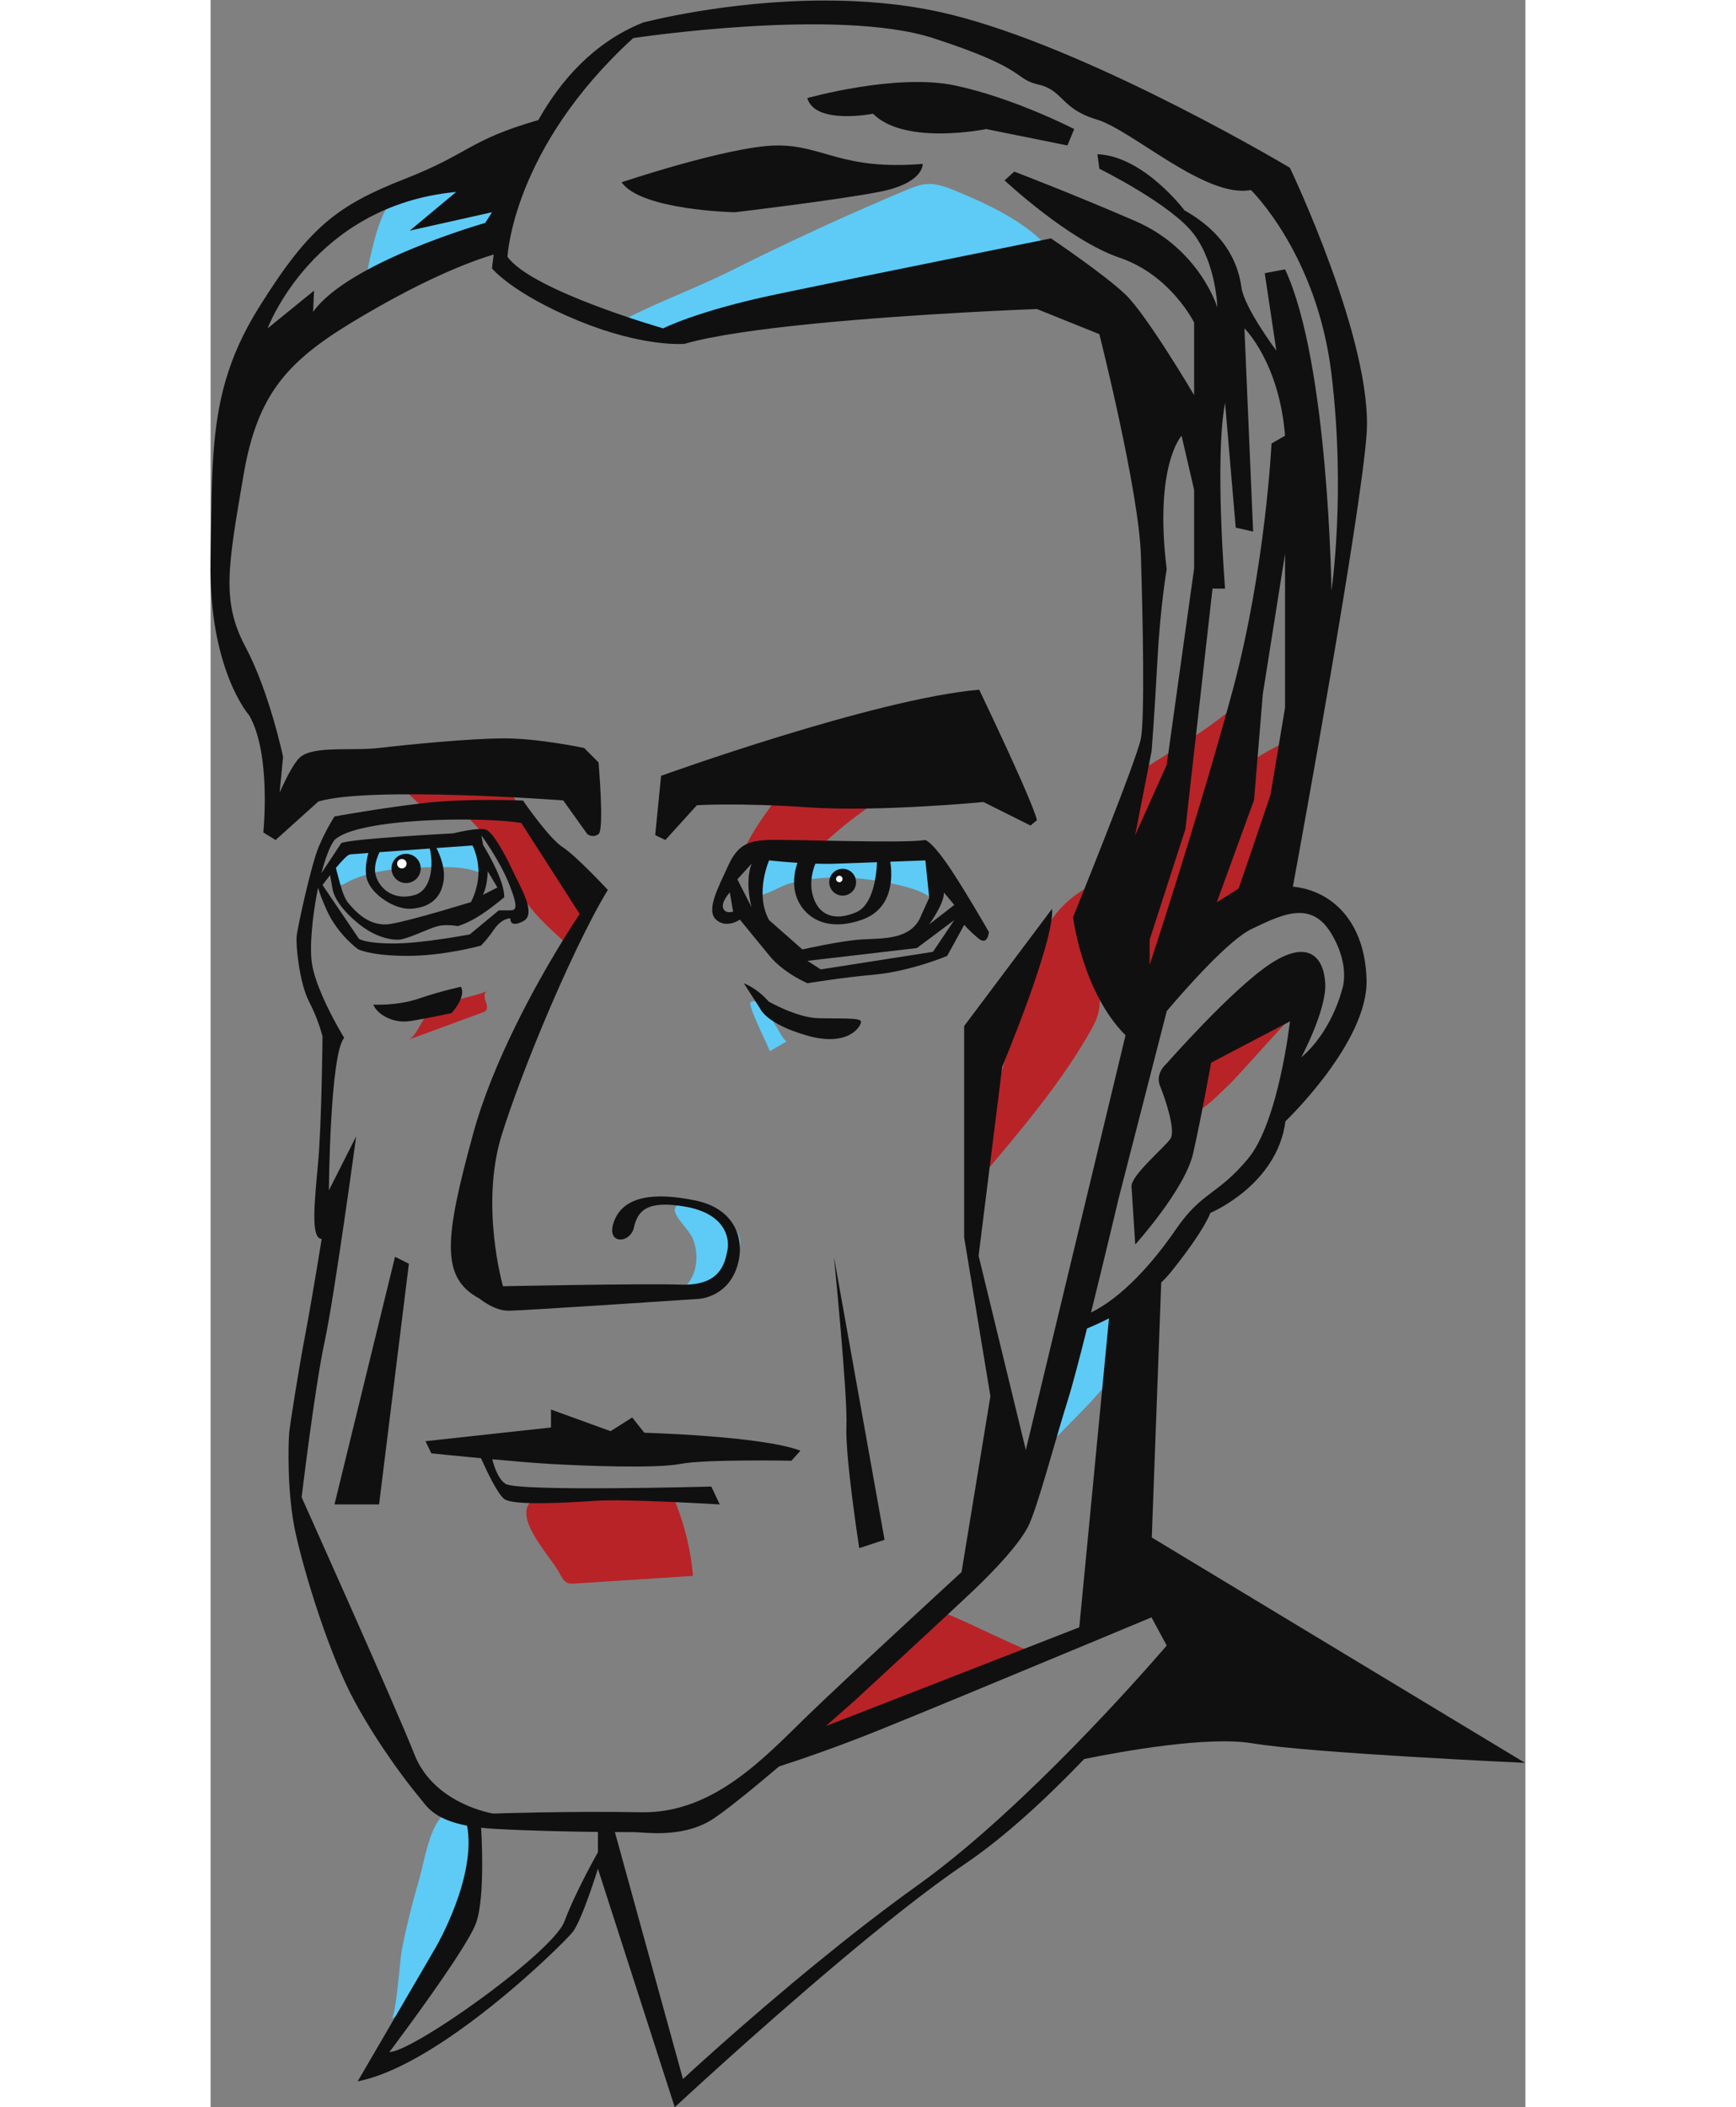 <?xml version="1.0" encoding="utf-8"?>
<svg version="1.1" id="svg2" width="587.947" height="713.373" viewBox="142.644 0 445.302 713.373" xmlns="http://www.w3.org/2000/svg">
  <rect x="142.644" y="0" width="445.302" height="713.373" fill="#808080" stroke="none"/>
  <g id="g8" transform="matrix(1.333,0,0,-1.333,0,713.373)">
    <g id="g10" transform="scale(0.1)">
      <path d="m 1640.37,3149.52 c 43.1,0.57 88.18,0.15 126.37,-19.85 -11.91,32.14 -22.28,64.85 -31.06,97.98 -29.1,-10.25 -60.79,-8.84 -91.65,-8.93 -58.5,-0.17 -116.99,-6.22 -174.29,-18.03 -32.57,-6.71 -66.94,-16.6 -88.28,-42.09 -1.95,-2.32 -3.84,-4.91 -4.2,-7.92 -0.39,-3.17 0.95,-6.27 2.26,-9.18 3.26,-7.22 10.08,-33.23 16.76,-36.5 8.24,-4.04 19.8,5.96 28.02,9.76 22.36,10.34 46.07,17.5 70.15,22.54 48.02,10.05 97.06,11.19 145.92,12.22" style="fill:#5dcbf5;fill-opacity:1;fill-rule:nonzero;stroke:none" id="path12"/>
      <path d="m 2821.54,3103.19 c 32.13,-7.63 65.23,-17.66 89.09,-40.48 0.51,41.96 -7.42,84.01 -23.18,122.89 -2.04,5.03 -4.63,10.44 -9.59,12.62 -3.02,1.32 -6.44,1.21 -9.72,1.08 -130.21,-5.18 -260.41,-10.36 -390.62,-15.55 -2.1,-0.08 -4.33,-0.2 -6.08,-1.38 -1.95,-1.31 -2.9,-3.65 -3.69,-5.86 -10.52,-29.26 -17.15,-68.51 -7.43,-98.77 24,0.55 57.34,23.87 82.21,30.55 30.55,8.21 62.02,12.67 93.58,14.24 62.29,3.1 124.89,-4.95 185.43,-19.34" style="fill:#5dcbf5;fill-opacity:1;fill-rule:nonzero;stroke:none" id="path14"/>
      <path d="m 2296,2204.01 c 16.96,-43.26 8.92,-98.53 -27.86,-126.92 29.32,0.54 58.64,1.07 87.96,1.61 23.73,25.82 42.18,56.48 53.87,89.54 3.3,9.33 6.09,19.04 5.75,28.92 -0.5,14.37 -7.63,27.77 -16.57,39.04 -22.18,27.95 -81.51,66.61 -119.96,61.37 -69.53,-9.48 2.3,-56.54 16.81,-93.56" style="fill:#5dcbf5;fill-opacity:1;fill-rule:nonzero;stroke:none" id="path16"/>
      <path d="m 3132.9,1586.09 c 46.89,104.99 80.01,216.12 98.25,329.65 2.93,18.3 6.01,37.81 18.38,51.6 7.92,8.82 18.81,14.29 29.42,19.55 33.35,16.53 66.69,33.06 100.03,49.58 1.95,-40.87 15.31,-97.43 7.37,-137.11 -7.41,-37.04 -42.75,-65.42 -67.9,-94.53 -54.87,-63.48 -151.6,-142.35 -185.55,-218.74" style="fill:#5dcbf5;fill-opacity:1;fill-rule:nonzero;stroke:none" id="path18"/>
      <path d="m 1461.36,4633.45 c 100.9,35.6 201.29,72.63 301.13,111.08 9.62,3.7 19.75,7.81 25.87,16.1 5.82,7.91 6.95,18.22 7.88,28 5.56,58.51 11.13,117.02 16.69,175.53 -65.74,-16.28 -130.86,-35.05 -195.18,-56.27 -118.94,-39.24 -129.68,-162.44 -156.39,-274.44" style="fill:#5dcbf5;fill-opacity:1;fill-rule:nonzero;stroke:none" id="path20"/>
      <path d="m 2835.43,4868.05 c 17.57,7.38 35.56,14.78 54.57,16.06 26.71,1.8 52.56,-8.6 77.25,-18.94 106.5,-44.6 219.84,-98.89 272.3,-201.75 -147.16,-15.87 -294.32,-31.75 -441.48,-47.62 -154.27,-16.64 -310.23,-33.66 -456.36,-85.86 -88.12,-31.33 -166.86,-18.83 -258.32,-10.09 102.17,58.04 206.98,93.16 311.2,145.4 144.62,72.52 291.68,140.16 440.84,202.8" style="fill:#5dcbf5;fill-opacity:1;fill-rule:nonzero;stroke:none" id="path22"/>
      <path d="m 2534.85,2707.51 c -14.63,-8.53 -29.25,-17.06 -43.88,-25.59 -6.12,18.37 -58.67,119.1 -48.16,124.95 34.49,19.16 79.94,-106.42 92.04,-99.36" style="fill:#5dcbf5;fill-opacity:1;fill-rule:nonzero;stroke:none" id="path24"/>
      <path d="m 1529.8,225.82 c 83.78,37.282 141.61,118.442 171.64,205.09 30.02,86.653 35.84,179.52 41.4,271.051 2.89,47.418 -56.9,63.371 -85.81,35.039 -32.51,-31.852 -45.48,-120.148 -58.1,-162.781 -17.1,-57.739 -31.5,-116.289 -43.14,-175.379 -3.91,-19.848 -14.45,-167.891 -25.99,-173.02" style="fill:#5dcbf5;fill-opacity:1;fill-rule:nonzero;stroke:none" id="path26"/>
      <path d="m 1957.86,1354.13 c 4.94,-9.43 10.67,-19.77 20.76,-23.16 5.04,-1.7 10.5,-1.38 15.8,-1.03 100.47,6.48 200.93,12.96 301.4,19.44 -5.52,63.25 -20.32,125.68 -43.79,184.67 -1.79,4.49 -3.73,9.11 -7.26,12.41 -6.15,5.74 -15.43,6.11 -23.84,6.14 -53.29,0.22 -106.58,0.44 -159.86,0.66 -43.18,0.18 -116.73,14.2 -156.83,-2.15 -86.75,-35.38 27.07,-146.37 53.62,-196.98" style="fill:#b82327;fill-opacity:1;fill-rule:nonzero;stroke:none" id="path28"/>
      <path d="m 3020.87,2353.51 c 29.42,188.48 84.35,371.9 139.12,554.63 6.91,23.04 13.84,46.16 23.85,68.03 28.26,61.74 81.55,111.58 145.04,135.65 -33.85,-12.84 -13.34,-200.38 -8.7,-229.41 8.92,-55.73 18.86,-88.56 -9.75,-140.42 -76.46,-138.57 -187.91,-267.9 -289.56,-388.48" style="fill:#b82327;fill-opacity:1;fill-rule:nonzero;stroke:none" id="path30"/>
      <path d="m 3849.4,2799.42 c -47.32,13.87 -100.45,6.42 -142.13,-19.93 -40.29,-25.48 -68.38,-66.2 -105.32,-96.35 -14.51,-11.84 -30.82,-22.52 -40.21,-38.72 -10.88,-18.75 -29.12,-102.02 -4.14,-116.02 23.67,-13.28 85.34,55.6 102.32,70.78 20.5,18.33 180.54,202.86 189.48,200.24" style="fill:#b82327;fill-opacity:1;fill-rule:nonzero;stroke:none" id="path32"/>
      <path d="m 3657.67,3545.23 c 10.25,-51.43 16.53,-103.65 18.78,-156.05 40.72,33.53 86.22,61.24 134.7,82.03 -18.15,-97.42 -36.29,-194.84 -54.44,-292.26 -4.71,-25.26 -9.6,-51.04 -22.19,-73.43 -37.32,-66.34 -128.14,-82.53 -176.45,-141.35 -5.54,12.61 -11.09,25.21 -16.63,37.82 -35.03,-54.69 -70.06,-109.38 -105.08,-164.06 -27.2,41.85 -23.56,96.05 -16.38,145.44 14.23,97.99 38.51,194.51 72.32,287.58 -36.52,-21.28 -70.33,-47.2 -100.36,-76.96 16.28,63.54 26.64,128.6 30.9,194.05 81.86,51.18 159.06,97.05 234.83,157.19" style="fill:#b82327;fill-opacity:1;fill-rule:nonzero;stroke:none" id="path34"/>
      <path d="m 1606.25,3303.79 c 4.44,-4.86 9.01,-9.83 14.88,-12.82 21.31,-10.85 46.62,8.69 70.23,4.91 15.43,-2.47 27.37,-14.41 38.16,-25.72 32.77,-34.35 65.88,-69.18 89.13,-110.56 13.4,-23.86 23.32,-49.56 36.89,-73.32 29.15,-51.05 73.85,-91.08 117.77,-130.16 4.44,-3.96 11.11,-8.05 15.76,-4.33 1.84,1.48 2.71,3.82 3.49,6.05 7.53,21.33 15.06,42.66 22.59,63.98 3.84,10.87 7.73,22.19 6.49,33.65 -1.4,12.83 -9.01,24 -16.39,34.58 -62.59,89.71 -125.18,179.43 -187.77,269.14 -5.47,7.84 -11.33,16.01 -19.96,20.11 -8.26,3.92 -17.83,3.52 -26.97,3.03 -53.64,-2.84 -107.28,-5.69 -160.92,-8.53 -15.05,-0.8 -50.42,5.6 -51.17,-13.32 -0.62,-15.59 38.19,-46.17 47.79,-56.69" style="fill:#b82327;fill-opacity:1;fill-rule:nonzero;stroke:none" id="path36"/>
      <path d="m 2411.44,3163.96 c 55.1,23.97 115.15,36.49 175.23,36.53 11.01,0.01 22.48,-0.3 32.46,4.37 6.46,3.02 11.81,7.93 17.11,12.72 79.67,72.03 170.34,131.88 267.89,176.83 -19.32,-9.66 -55.93,-7.78 -77.7,-10.8 -25.9,-3.6 -51.8,-7.21 -77.7,-10.81 -54.57,-7.59 -109.15,-15.17 -163.72,-22.76 -17.48,-2.43 -42.52,-1.01 -58.37,-9.62 -17.04,-9.26 -32.01,-35.61 -43.24,-50.74 -28.83,-38.88 -53.06,-81.16 -71.96,-125.72" style="fill:#b82327;fill-opacity:1;fill-rule:nonzero;stroke:none" id="path38"/>
      <path d="m 1774,2834.97 c -9.27,-2.23 -9.09,-15.6 -5.7,-24.52 3.38,-8.92 7.2,-20.55 -0.11,-26.69 -1.87,-1.57 -4.22,-2.44 -6.51,-3.29 -63.14,-23.21 -126.27,-46.42 -189.4,-69.63 22.85,8.4 36.19,61.82 61.44,77.08 39.01,23.6 97.37,29.6 140.28,47.05" style="fill:#b82327;fill-opacity:1;fill-rule:nonzero;stroke:none" id="path40"/>
      <path d="m 3157.46,1155.53 c -205.68,-69.93 -407.63,-150.85 -604.69,-242.288 43.72,20.289 95.48,113.088 129.55,149.848 47.45,51.19 96.71,100.79 147.87,148.28 50.5,46.9 69.31,60.27 132.22,32.52 65.35,-28.83 128.82,-61.29 195.05,-88.36" style="fill:#b82327;fill-opacity:1;fill-rule:nonzero;stroke:none" id="path42"/>
      <path d="m 3169.58,3268.6 c -10.86,48.9 -146.7,331.43 -146.7,331.43 -266.23,-23.09 -808.2,-218.69 -808.2,-218.69 l -14.94,-150.77 25.81,-12.23 80.14,88.29 c 0,0 104.59,6.8 282.53,-5.43 177.94,-12.22 445.53,13.58 445.53,13.58 l 119.53,-59.76 16.3,13.58" style="fill:#111011;fill-opacity:1;fill-rule:nonzero;stroke:none" id="path44"/>
      <path d="m 1566.84,3108.94 c 20.51,0 37.14,16.63 37.14,37.14 0,20.51 -16.63,37.13 -37.14,37.13 -20.51,0 -37.13,-16.62 -37.13,-37.13 0,-20.51 16.62,-37.14 37.13,-37.14" style="fill:#111011;fill-opacity:1;fill-rule:nonzero;stroke:none" id="path46"/>
      <path d="m 1682.32,2778.77 c 0,0 38.1,40.51 23.81,66.71 0,0 -51.06,-10.72 -106.51,-29.77 -55.44,-19.06 -116.17,-15.48 -116.17,-15.48 9.53,-23.82 48.82,-48.83 94.08,-41.68 45.25,7.14 104.79,20.22 104.79,20.22" style="fill:#111011;fill-opacity:1;fill-rule:nonzero;stroke:none" id="path48"/>
      <path d="m 2722.58,2757.31 c -1.43,10.17 -54.38,7 -108.76,8.43 -54.37,1.43 -125.92,42.32 -125.92,42.32 -28.62,33.73 -62.96,46.4 -62.96,46.4 l 41.49,-64.4 c 0,0 14.31,-38.63 120.21,-68.68 105.89,-30.05 137.37,25.76 135.94,35.93" style="fill:#111011;fill-opacity:1;fill-rule:nonzero;stroke:none" id="path50"/>
      <path d="m 2676,3077.03 c 18.84,0 34.12,15.28 34.12,34.12 0,18.84 -15.28,34.12 -34.12,34.12 -18.85,0 -34.12,-15.28 -34.12,-34.12 0,-18.84 15.27,-34.12 34.12,-34.12" style="fill:#111011;fill-opacity:1;fill-rule:nonzero;stroke:none" id="path52"/>
      <path d="m 2896,3004.1 c 2.2,3.1 38.4,53.4 37.2,81 l 26.4,-31.7 z m 9.5,-69.8 -285.2,-44.6 -33.7,21.7 278,32.5 95,71 z m -331.7,6 -84.7,74.6 c -37.3,67.4 0,151.6 0,151.6 0,0 31.8,-3.5 72,-6.1 -6.1,-17.7 -11.3,-42.1 -7,-68.5 8.4,-51.7 61.4,-113.1 168.5,-77 83.4,28.1 80,112.3 74.4,148.3 48.9,1.8 89.2,3.3 89.2,3.3 l 9.7,-95.1 -19.3,-42.1 c -24.1,-66.2 -98.7,-60.1 -154,-63.7 -55.3,-3.7 -148.8,-25.3 -148.8,-25.3 z m -129.3,107.4 -36,70.7 36.1,39.7 c -17.2,-46.2 -1.4,-105.5 -0.1,-110.4 z m 162.2,110.5 c 17,-0.5 34.1,-0.7 49.7,-0.1 27,0.9 67.4,2.4 106.8,3.8 -1.4,-34.4 -9.7,-108.4 -52.7,-127 -56.5,-24.5 -97.4,-6.8 -110.7,43.8 -8.4,32.3 -0.1,62.2 6.9,79.5 z M 2372.4,3045 c -6,15.6 16.9,40.1 16.9,40.1 l 8.4,-48.5 c 0,0 -19.3,-7.3 -25.3,8.4 z m 564.4,119.1 c -39.7,55.3 -51.8,54.2 -51.8,54.2 -51.7,-9.5 -351.3,2.4 -400.7,0 -49.3,-2.3 -75.8,-13.3 -99.6,-66.2 -23.9,-53 -56.8,-111.9 -30.3,-136 26.4,-24.1 60.5,0 60.5,0 0,0 39.3,-48.1 75.4,-92.1 36.1,-44 96.3,-69.5 96.3,-69.5 0,0 79.4,13.6 170.9,22 91.4,8.4 184.1,47.5 184.1,47.5 l 43.3,78.9 c 0,0 9.6,-12.1 34.9,-33.7 25.3,-21.7 27.7,15.6 27.7,15.6 0,0 -71,123.9 -110.7,179.3" style="fill:#111011;fill-opacity:1;fill-rule:nonzero;stroke:none" id="path54"/>
      <path d="m 1384.88,1530.88 h 113.28 l 75.76,611.31 -35.24,17.62 -153.8,-628.93" style="fill:#111011;fill-opacity:1;fill-rule:nonzero;stroke:none" id="path56"/>
      <path d="m 2718.15,1419.89 64.3,21.14 -128.61,718.78 c 0,0 35.24,-352.35 31.72,-429.86 -3.53,-77.51 32.59,-310.06 32.59,-310.06" style="fill:#111011;fill-opacity:1;fill-rule:nonzero;stroke:none" id="path58"/>
      <path d="m 2264.59,1633.87 c 61.63,12.05 281.35,8.03 281.35,8.03 l 22.77,25.46 c -97.8,37.51 -396.57,45.55 -396.57,45.55 l -30.81,38.85 -54.93,-34.83 -151.39,54.93 v -45.55 l -318.87,-34.83 14.74,-30.82 c 0,0 57.94,-5.98 126.24,-12.41 15.93,-35.6 43.55,-93.19 59.99,-104.15 24.11,-16.08 151.39,-9.38 230.44,-4.02 79.04,5.36 316.18,-9.2 316.18,-9.2 l -21.44,45.38 c 0,0 -490.35,-13.4 -522.5,6.7 -17.25,10.78 -27.9,38.87 -34.11,62.63 53.1,-4.88 108.39,-9.58 145.31,-11.72 92.44,-5.36 271.97,-12.06 333.6,0" style="fill:#111011;fill-opacity:1;fill-rule:nonzero;stroke:none" id="path60"/>
      <path d="m 2984.7,655.602 c -39.5,-33 -79.1,-64 -117.8,-91.704 C 2781,502.5 2694.1,434.699 2614.2,369.5 2422.1,212.902 2270.3,71.602 2270.3,71.602 L 2188.1,369.5 2097.3,698.801 c 25.1,-0.199 42.7,-0.199 49,-0.199 23.8,0 116.3,-15.403 191.3,28 32.1,18.597 104.5,77.597 176.9,138.898 52.3,16.801 144.8,48.199 254,92.199 49.5,19.903 128.7,52.501 216.2,88.601 213.4,88.2 476,197.8 476,197.8 l 38.6,-71.6 c 0,0 -255.9,-300.898 -514.6,-516.898 z M 2707.6,1033.5 c 0,0 194.1,179.1 277.1,256.8 10.1,9.5 18.6,17.5 24.9,23.5 57.4,54.6 114.2,116.3 137.3,160.4 23.1,44.2 70.1,223.6 101.6,323.1 10.7,33.6 28.9,103.1 48.3,180.3 16.3,6.9 35.5,15.5 55.9,25.9 l -75.5,-784.7 -292.5,-114 -351.5,-136.898 c 43.8,38.398 74.4,65.598 74.4,65.598 z m 669.8,1275.3 121.9,474.3 -0.2,0.3 c 49.8,58.7 158.5,181.6 216.1,209 76.3,36.2 150.7,74.4 202.2,-11.5 51.5,-85.8 26.7,-145 26.7,-145 0,0 -24.8,-103 -103,-169.8 0,0 64.8,121 61,188.4 -3.8,67.3 -43.9,113.1 -141.2,48.2 -97.3,-64.9 -261.6,-251.9 -261.6,-251.9 0,0 -30.3,-24.8 -16.9,-57.2 13.3,-32.4 40.1,-112.6 26.7,-133.6 -13.4,-20.9 -101.1,-93.4 -99.2,-122.1 1.9,-28.6 9.5,-146.9 9.5,-146.9 0,0 125.9,139.3 146.9,230.9 21,91.6 45.8,230.8 45.8,230.8 l 200.4,105 c 0,0 -28.7,-255.7 -106.9,-349.2 -78.2,-93.5 -116.4,-82 -183.1,-179.3 -57,-83 -134.7,-171.3 -215.5,-211 35,140.8 70.4,290.6 70.4,290.6 z m 83.5,1135.1 c 0,0 7.3,88.5 14.7,228.5 7.4,140.1 23.7,233.5 23.7,233.5 -32.5,263.5 37.8,339.1 37.8,339.1 l 31.9,-137.7 v -199 l -69.7,-499.1 -80.2,-179 z m 339.1,501.3 v -390.7 l -36.9,-221.2 -49.9,-147.4 -31.2,-91 -55.5,-34.9 94.8,260.1 22.2,268.8 z m -34.4,280.1 c 0,0 -14.8,-314.3 -98.3,-625.3 C 3583.7,3289.1 3456,2900.9 3456,2900.9 v 64.2 l 90.9,281.1 68.8,610.5 h 31.9 c 0,0 -27,331.7 0,471.8 l 27.1,-317 44.2,-9.8 -22.1,516 c 0,0 88.4,-86 103.2,-272.7 z m -371.1,378.4 c -54,51.6 -189.2,142.5 -189.2,142.5 0,0 -95.9,-19.3 -220.6,-44.6 -160,-32.3 -367.2,-74.4 -479.3,-97.9 -199.4,-41.8 -285.4,-86 -285.4,-86 0,0 -334.2,95.8 -395.6,181.8 0,0 12.3,275.2 319.4,555.4 0,0 518.5,78.6 761.8,0 30.6,-9.9 56.7,-18.9 79.1,-27.2 155.8,-57.5 132.8,-77.9 188.7,-90.8 63.9,-14.7 56.5,-61.4 147.4,-88.5 90.9,-27 277.6,-201.7 392.4,-179.3 0,0 167.9,-162.2 204.7,-466.9 36.9,-304.7 0,-550.4 0,-550.4 0,0 -7.4,579.9 -117.9,815.8 l -51.6,-9.8 29.5,-196.6 c 0,0 -81.1,108.1 -88.5,159.7 -7.4,51.6 -31.9,132.7 -145,196.6 0,0 -103.2,137.6 -221.1,142.5 l 4.9,-36.9 c 0,0 184.3,-90.9 240.8,-167.1 56.5,-76.1 59,-185.2 59,-185.2 0,0 -44.3,148.4 -208.9,219.6 -164.6,71.3 -307.1,125.4 -307.1,125.4 l -24.6,-22.2 c 0,0 162.2,-152.3 292.4,-196.5 130.2,-44.3 189.2,-164.7 189.2,-164.7 v -184.2 c 0,0 -120.4,203.9 -174.5,255.5 z M 2054.2,647.402 c 0,0 -55.9,-97.8 -85.3,-176.004 -8.5,-22.699 -44.6,-60.199 -92.9,-101.898 -118,-101.898 -309.2,-229.301 -351.6,-229.301 0,0 97.5,129.102 163.6,229.301 27.5,41.898 49.6,78.699 56.8,98.902 24.2,68.598 12.6,241.399 12.6,241.399 10.4,-1.199 21.6,-2.102 33.7,-2.801 89.7,-5 191.2,-7.098 263.1,-7.898 z M 1761.6,3078.8 c 11.9,20.3 12.6,60.3 12.6,60.3 l 24.6,-41.4 z m -387.9,50.3 c 1.8,-9.9 4.2,-22.9 6.1,-34.2 3.5,-21.8 22.4,-53.2 65.1,-88.3 42.8,-35 82.7,-42.7 104.4,-41.3 21.8,1.4 75.7,28.7 98.1,34.3 22.4,5.6 50.5,0 50.5,0 0,0 26.6,7 60.2,29.5 33.7,22.4 58.2,44.1 58.2,44.1 0,38.6 -35.4,102.1 -54.2,133.1 0.1,0 0.2,0 0.2,0 l -4.2,23.9 c 0,0 47.7,-65.2 71.5,-126.2 23.8,-60.9 16.1,-64.4 0,-64.4 -16.1,0 -27.3,0 -27.3,0 l -73.6,-61 c 0,0 -120.5,-23.1 -193.4,-23.1 -72.9,0 -88.3,11.9 -88.3,11.9 l -92.5,136.6 c 0,0 8.3,11.2 19.2,25.1 z m 50.9,52.7 c 3,0.3 20.7,1.6 46.3,3.5 -4.9,-18.2 -9.2,-42.6 -4.3,-63.7 9.2,-39.3 70.1,-81.3 114.3,-77.8 44.1,3.5 74.2,24.5 81.2,70.7 4.8,31.4 -8.8,65 -18.1,83.4 36.7,2.6 69.7,5 91.5,6.5 6,-12.2 13.3,-32.2 14.9,-59 2.8,-47 -18.9,-84.8 -18.9,-84.8 0,0 -149.2,-46.3 -203.9,-55.4 -54.6,-9.1 -90.4,33 -107.2,52.6 -15.1,17.6 -22.3,54.8 -32,89.5 14.6,17.6 29.8,33.9 36.2,34.5 z m 74.7,5.6 c 37.6,2.7 84.2,6.1 127.7,9.2 9.9,-40.9 4.8,-104.8 -37.7,-117.8 -48.4,-14.7 -86.9,10.5 -98.8,47 -7,21.4 1,45.4 8.8,61.6 z m 268.6,1598.1 c 0,0 -346.5,-98.3 -437.4,-226 l 2.5,54 -118,-95.8 c 0,0 115.5,312.1 479.2,346.5 l -118,-98.3 208.9,46.7 z m 1693.5,-3338.6 24,647.5 c 9.2,8.9 17.8,18.2 25.6,27.9 85.9,106.9 99.2,148.9 99.2,148.9 0,0 169.8,70.6 190.8,232.7 0,0 209.9,200.4 206.1,358.7 -3.6,147.4 -86.5,227 -187.2,237.3 22,119.3 170.6,931.4 187.2,1147.5 18,233.4 -194.8,678.2 -194.8,678.2 0,0 -472.9,282.4 -827.6,380.2 -21.1,5.8 -41.8,11 -61.9,15.4 -97.3,21.3 -197.3,29.1 -291.4,29.1 -252.9,0 -463,-56.1 -463,-56.1 -123.9,-49.9 -208.3,-145.7 -265.6,-247.5 -178.6,-51.6 -171.4,-83.6 -338.9,-149.3 -172,-67.6 -243.2,-121.7 -371,-326.6 -79.8,-127.9 -105.9,-238.5 -115.5,-371 -5.7,-79.8 -5.5,-167.5 -7.4,-271.8 -4.9,-277.7 98.3,-393.2 98.3,-393.2 56.5,-98.3 35.8,-297.4 35.8,-297.4 l 31.2,-19.1 108.7,97.8 c 131.8,39.4 622.1,2.8 622.1,2.8 l 61.1,-85.6 c 0,0 13.6,-10.9 28.6,0 14.9,10.9 0,182 0,182 l -36.7,36.7 c 0,0 -114.1,24.4 -202.4,24.4 -88.3,0 -249.9,-16.3 -319.2,-24.4 -69.3,-8.2 -167.1,6.8 -201,-24.5 -14.7,-13.5 -33.9,-50.7 -51,-88.7 l 8.8,90.4 c 0,0 -34.4,164.6 -95.8,280.1 -61.4,115.5 -44.2,203.9 -4.9,434.8 3.3,19.6 7,38.2 11.2,55.7 44.4,188.5 136.9,261.8 329,371 152.2,86.5 252.2,121.7 295.7,134.5 -3.3,-22.3 -4.4,-35.3 -4.4,-35.3 0,0 51.6,-63.8 218.7,-132.6 167.1,-68.8 270.3,-59 270.3,-59 147,42.5 494.3,67.5 710.6,79.6 109.1,6.1 184.9,8.8 184.9,8.8 l 158.6,-63.8 c 0,0 100.7,-398.1 105.6,-562.7 5,-164.7 9.9,-410.4 0,-463.9 -9.8,-53.5 -172.4,-454 -172.4,-454 0,0 23.3,-190 133.3,-300 l -253.3,-1053.3 -120,493.3 60,480 c 0,0 133.3,319 126.7,401.2 l -223.4,-297.8 v -536.7 l 66.7,-403.3 -66.7,-406.5 -6.6,-40.2 c 0,0 -286.7,-263.3 -393.4,-366.698 -106.6,-103.3 -236.6,-246.601 -420,-243.3 -183.3,3.3 -376.6,-3.301 -376.6,-3.301 0,0 -150,23.301 -200,150 -50,126.599 -286.7,653.299 -286.7,653.299 0,0 33.8,281.5 58.6,395.9 24.4,112.7 78.4,508.3 80,520.6 l -69.3,-137.1 c 0,0 2.7,347.3 38.9,387.3 0,0 -7.2,11.7 -17.4,30 -21.7,39 -56.8,108.3 -64.6,158.9 -6.5,42.2 1.2,122.3 15.6,192.4 3.3,-11.8 9.8,-30.2 22.6,-58.2 28,-61.7 79.1,-98.1 79.1,-98.1 0,0 32.3,-16.8 125.4,-16.8 93.2,0 186.4,25.9 186.4,25.9 0,0 13.3,11.9 33.7,41.3 20.3,29.5 41.3,28.1 41.3,28.1 0,0 -2.8,-26 32.9,-7.1 35.8,19 -9.8,90.4 -28.7,131.8 -18.9,41.3 -48.3,92.5 -65.2,100.2 -16.8,7.7 -84.7,-9.1 -84.7,-9.1 0,0 -258.6,-13.3 -283.8,-24.6 l -50.4,-76.4 c 9.7,37.5 21.2,68.8 33.1,84.2 59.1,56.7 377.3,59.8 474.7,43.2 l 148.3,-231.1 c 0,0 -84.3,-123.8 -163.2,-284.6 -41.7,-84.9 -82,-180.2 -107.4,-273.1 -73.6,-268.5 -82.9,-365.9 15.6,-418.8 0,0 37.3,-31.1 73.6,-31.1 36.2,0 484.1,30.1 484.1,30.1 0,0 67.3,3.1 94.3,73.6 26.9,70.4 2.1,154.4 -102.6,176.2 -104.7,21.7 -181.4,11.4 -206.3,-50.8 -24.9,-62.2 40.4,-60.1 49.7,-17.6 9.4,42.5 33.5,69.8 130.6,52.8 97.2,-16.9 114.1,-75.6 106.8,-111.9 -7.2,-36.3 -20.7,-89.2 -118.2,-86.1 -97.4,3.2 -451.9,-4.1 -451.9,-4.1 0,0 -59.1,205.2 -3.1,384.6 23.9,76.5 61.5,176.3 103,276.2 55.8,133.9 119,267.9 166.5,345.7 0,0 -79.8,86.1 -115.1,108.9 -35.2,22.8 -100.5,118.1 -100.5,118.1 0,0 -141,6.2 -249.8,-6.2 -108.9,-12.4 -229.1,-34.2 -229.1,-34.2 0,0 -21.3,-32.5 -40.2,-77.4 -18.9,-44.8 -53.9,-204.6 -56,-227.7 -2.1,-23.1 7,-117.6 31.5,-164.9 12.3,-23.8 20.9,-46.1 26.4,-62.3 5.4,-16.2 7.9,-26.4 7.9,-26.4 0,0 -2.1,-219.4 -11.2,-320.2 -9.1,-100.9 -19.6,-193.4 9.1,-194.1 0,0 -24.5,-152.1 -41.3,-240.4 -16.8,-88.3 -39.2,-229.8 -41.3,-252.2 -2.1,-22.4 -6.3,-151.4 16.1,-253.7 22.4,-102.3 85.5,-309.7 151.3,-430.2 65.9,-120.498 143.7,-218.6 164,-242.401 16.6,-19.5 33.3,-54.5 120.6,-71.199 24.4,-130.098 -78.1,-306.301 -78.1,-306.301 L 1620.9,369.5 1443.8,65.699 C 1598,96.102 1804.3,267.102 1914.4,369.5 c 41.2,38.301 68.9,66.898 75.4,75.102 23.9,29.8 64.4,161.097 64.4,161.097 L 2130.3,369.5 2249.4,0 c 0,0 203.1,189 417.8,369.5 111.7,93.902 226.6,185.5 317.5,247 0.5,0.402 1.1,0.699 1.6,1.102 103,69.398 210.4,169.8 303.4,266.699 94.9,19.301 314.2,59 427.4,39.898 146.9,-24.797 692.5,-49.597 692.5,-49.597 L 3461.4,1446.9" style="fill:#111011;fill-opacity:1;fill-rule:nonzero;stroke:none" id="path62"/>
      <path d="m 2505.38,4982.11 c -120.04,-2.46 -391.04,-93.38 -391.04,-93.38 49.14,-71.26 287.49,-76.17 287.49,-76.17 0,0 250.63,29.49 366.12,51.6 115.49,22.11 111.39,71.26 111.39,71.26 -208.04,-17.2 -253.91,49.14 -373.96,46.69" style="fill:#111011;fill-opacity:1;fill-rule:nonzero;stroke:none" id="path64"/>
      <path d="m 3264.3,5023.88 c 0,0 -152.34,78.63 -302.23,110.57 -149.89,31.94 -375.95,-31.94 -375.95,-31.94 19.66,-68.8 167.09,-39.73 167.09,-39.73 81.08,-81.49 287.49,-38.9 287.49,-38.9 l 206.4,-41.71 17.2,41.71" style="fill:#111011;fill-opacity:1;fill-rule:nonzero;stroke:none" id="path66"/>
      <path d="m 2675.7,3119.35 c 0,-4.53 -3.67,-8.2 -8.2,-8.2 -4.53,0 -8.2,3.67 -8.2,8.2 0,4.52 3.67,8.19 8.2,8.19 4.53,0 8.2,-3.67 8.2,-8.19" style="fill:#ffffff;fill-opacity:1;fill-rule:nonzero;stroke:none" id="path68"/>
      <path d="m 1568.09,3158.1 c 0,-6.64 -5.38,-12.02 -12.02,-12.02 -6.64,0 -12.02,5.38 -12.02,12.02 0,6.64 5.38,12.02 12.02,12.02 6.64,0 12.02,-5.38 12.02,-12.02" style="fill:#ffffff;fill-opacity:1;fill-rule:nonzero;stroke:none" id="path70"/>
    </g>
  </g>
</svg>